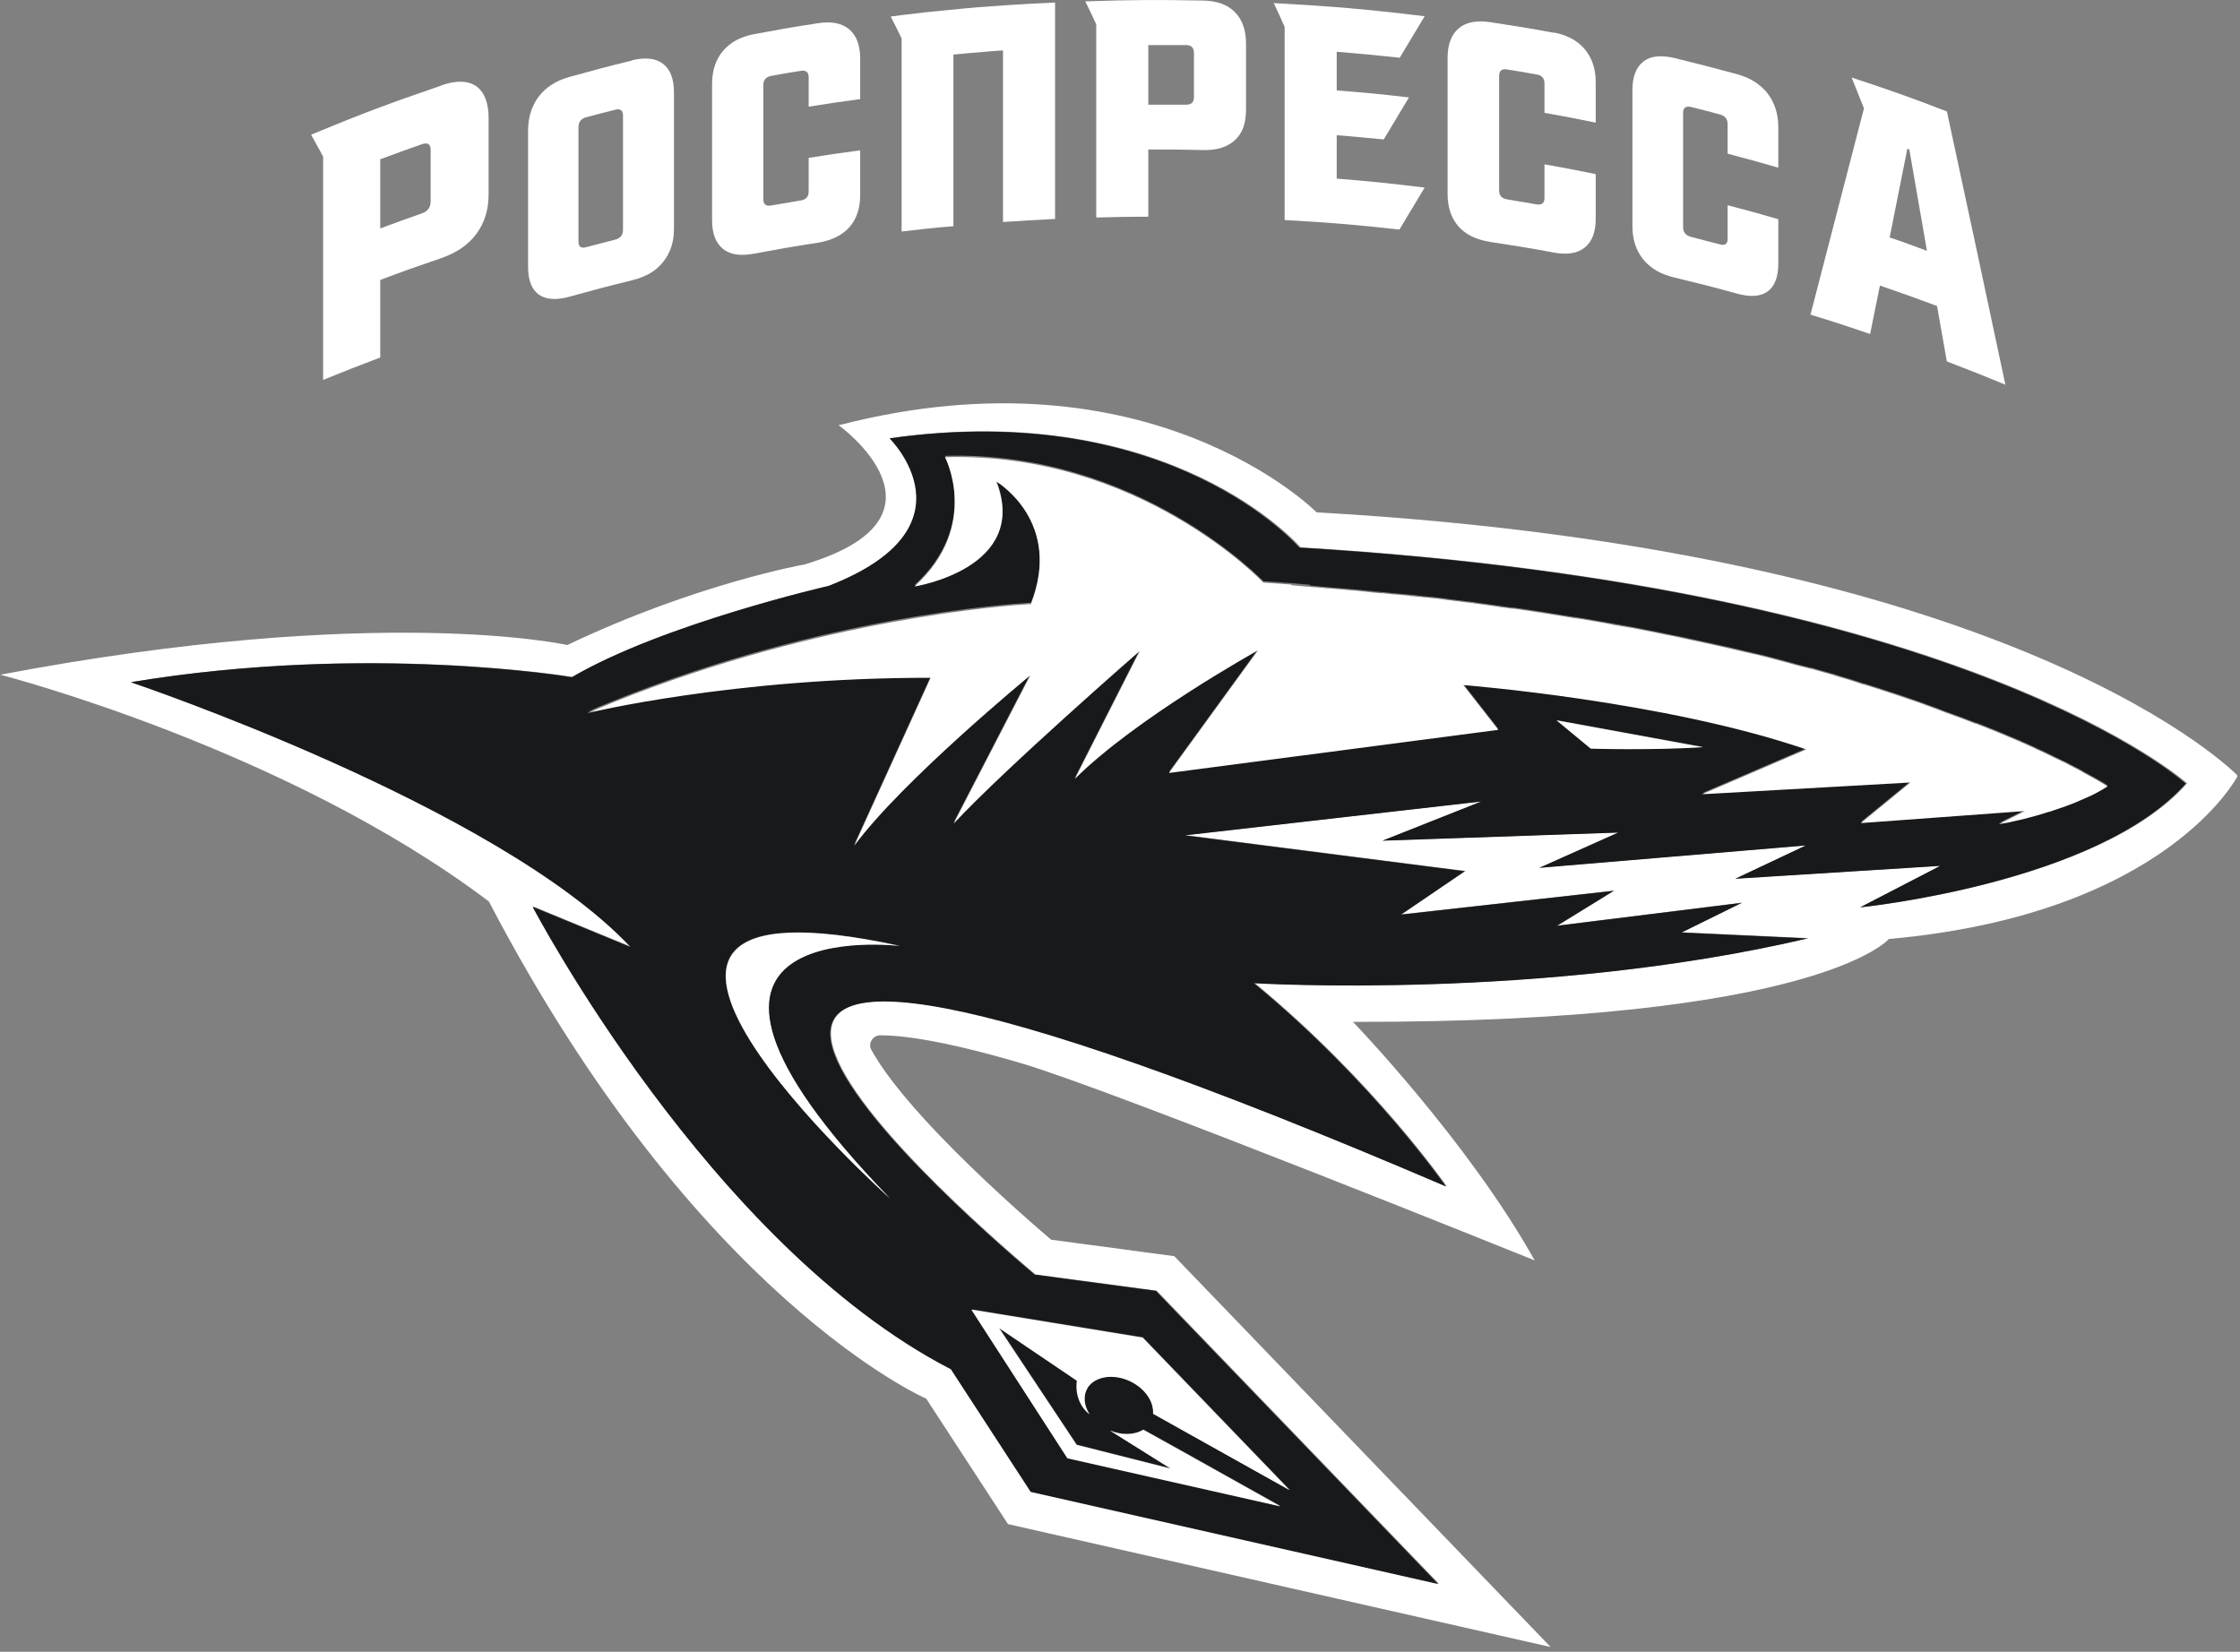 <?xml version="1.0" encoding="UTF-8"?> <svg xmlns="http://www.w3.org/2000/svg" width="80" height="59" viewBox="0 0 80 59" fill="none"><rect x="0" y="0" width="80" height="59" fill="#808080" stroke="none"/><g clip-path="url(#clip0_2152_71)"><path d="M47.01 18.29C47.01 18.29 41.09 12.31 29.95 15.19C29.97 15.19 34.44 18.45 28.74 20.16C28.74 20.16 24.85 20.85 20.26 23.04C20.26 23.04 13.58 21.53 0.01 24.1C0.01 24.1 10.21 26.72 17.46 32.2C24.88 46.41 33.08 49.96 33.08 49.96L36 54.44L55.38 58.83L41.94 44.87L37.54 44.28C36.67 43.54 35.02 42.08 33.57 40.57C32.1 39.04 31.43 38.07 31.12 37.5C30.99 37.27 31.17 36.98 31.44 36.98C32.21 36.98 33.7 37.16 36.48 37.98C39.85 38.98 54.81 45.02 54.81 45.02C52.43 40.76 48.32 36.5 48.32 36.5C64.95 36.53 67.46 33.54 67.46 33.54C77.41 32.65 79.92 27.71 79.92 27.71C79.92 27.71 72.29 19.73 47.02 18.3L47.01 18.29ZM66.46 32.4L69.32 30.92L62 31.38L64.52 30.19L55 30.99L57.82 29.73L49.4 30.02L52.93 28.62L42.34 29.83L52.34 31.11L50.06 32.66L57.66 31.81L55.63 33.06L62.23 32.24L60.08 33.3L64.59 33.51C55.08 35.74 44.81 35.11 44.81 35.11C49.06 38.61 51.65 42.35 51.67 42.37C15.86 27.03 33.8 42.84 36.98 45.52L41.31 46.1L51.39 56.57L36.84 53.28L33.99 48.9C25.38 44.46 19.05 32.38 19.05 32.38L22.55 33.82C17.79 28.75 4.7 24.36 4.7 24.36C13.17 22.96 20.45 24.18 20.45 24.18C23.69 22.28 29.62 20.92 29.62 20.92C35.02 18.82 31.8 15.65 31.8 15.65C41.88 14.22 46.45 19.55 46.45 19.55C70.4 20.98 78.11 27.98 78.11 27.98C74.96 31.55 66.48 32.4 66.48 32.4H66.46Z" fill="white"></path><path d="M31.77 15.66C31.77 15.66 34.99 18.83 29.59 20.93C29.59 20.93 23.66 22.29 20.42 24.19C20.42 24.19 13.14 22.96 4.67 24.37C4.67 24.37 17.76 28.77 22.52 33.83L19.02 32.39C19.02 32.39 25.34 44.46 33.96 48.91L36.81 53.29L51.36 56.58L41.28 46.11L36.95 45.53C33.77 42.85 15.83 27.04 51.64 42.38C51.62 42.36 49.03 38.62 44.78 35.12C44.78 35.12 55.05 35.75 64.56 33.52L60.05 33.31L62.2 32.25L55.6 33.07L57.63 31.82L50.03 32.67L52.31 31.12L42.31 29.84L52.9 28.63L49.37 30.03L57.79 29.74L54.97 31L64.49 30.2L61.97 31.39L69.29 30.93L66.43 32.41C66.43 32.41 74.9 31.56 78.06 27.99C78.06 27.99 70.34 20.99 46.4 19.56C46.4 19.56 41.84 14.23 31.75 15.66H31.77ZM40.82 47.77L46.07 53.22L41.19 50.49C41.22 50.09 40.95 49.65 40.47 49.38C39.86 49.04 39.14 49.12 38.85 49.56C38.85 49.56 38.85 49.56 38.85 49.57C38.68 49.85 38.72 50.2 38.92 50.51C38.34 50.05 38.47 49.31 38.47 49.31L35.69 47.43L38.46 51.6L41.82 52.45L39.65 51.09C40.08 51.27 40.53 51.25 40.84 51.06L42.19 51.81L45.73 53.79L38.16 52.08L34.73 46.77L40.85 47.77H40.82ZM31.78 42.8C31.78 42.8 18.35 30.79 32.13 33.78C32.13 33.78 21.84 32.53 31.78 42.8ZM56.81 26.73L55.59 25.72L60.83 26.68C58.87 26.79 56.82 26.73 56.82 26.73H56.81ZM46.79 20.92C46.87 20.92 46.95 20.93 47.03 20.94C47.11 20.94 47.18 20.95 47.26 20.96C47.34 20.96 47.41 20.97 47.49 20.98C47.49 20.98 47.5 20.98 47.51 20.98C47.67 20.99 47.82 21.01 47.98 21.02C48.06 21.02 48.13 21.03 48.21 21.04C48.29 21.04 48.36 21.05 48.44 21.06H48.45C48.58 21.07 48.7 21.08 48.83 21.1C48.93 21.1 49.02 21.12 49.12 21.13C49.2 21.13 49.27 21.14 49.35 21.15C49.37 21.15 49.38 21.15 49.4 21.15C49.52 21.16 49.65 21.18 49.77 21.19C49.78 21.19 49.79 21.19 49.8 21.19C49.87 21.19 49.95 21.21 50.02 21.21C50.09 21.21 50.17 21.23 50.24 21.23C50.31 21.23 50.39 21.25 50.46 21.25H50.5C50.57 21.26 50.63 21.27 50.7 21.28C50.77 21.28 50.83 21.3 50.9 21.3C50.97 21.3 51.04 21.32 51.12 21.32C51.16 21.32 51.19 21.32 51.23 21.33C51.34 21.34 51.44 21.36 51.55 21.37C51.62 21.37 51.69 21.39 51.76 21.4C51.87 21.41 51.97 21.43 52.08 21.44C52.19 21.45 52.29 21.47 52.4 21.48C52.46 21.48 52.53 21.5 52.59 21.5C52.63 21.5 52.67 21.51 52.71 21.52C52.86 21.54 53 21.56 53.15 21.58C53.26 21.6 53.38 21.61 53.49 21.63C53.56 21.63 53.63 21.65 53.69 21.66C53.79 21.67 53.89 21.69 53.99 21.7C54.01 21.7 54.03 21.7 54.05 21.7C54.14 21.71 54.23 21.73 54.33 21.74C54.51 21.77 54.68 21.79 54.86 21.82C54.93 21.83 54.99 21.84 55.06 21.85C55.14 21.86 55.22 21.88 55.31 21.89C55.56 21.93 55.8 21.97 56.04 22.01C56.1 22.02 56.17 22.03 56.23 22.04C56.26 22.04 56.28 22.04 56.31 22.05C56.36 22.05 56.4 22.07 56.45 22.07C56.82 22.13 57.18 22.2 57.54 22.26C57.59 22.26 57.64 22.28 57.69 22.29C57.71 22.29 57.73 22.29 57.75 22.3C57.81 22.3 57.86 22.32 57.92 22.33C57.98 22.34 58.04 22.35 58.1 22.36C58.14 22.36 58.18 22.37 58.22 22.38C58.7 22.47 59.17 22.57 59.63 22.66C59.71 22.68 59.8 22.7 59.88 22.71C60.07 22.75 60.26 22.79 60.44 22.83C60.49 22.84 60.53 22.85 60.58 22.86C60.86 22.92 61.13 22.98 61.4 23.04C61.49 23.06 61.58 23.08 61.67 23.1C61.8 23.13 61.93 23.16 62.06 23.19C62.14 23.21 62.23 23.23 62.31 23.25C62.4 23.27 62.48 23.29 62.57 23.31C62.59 23.31 62.6 23.31 62.62 23.32C62.73 23.35 62.84 23.38 62.96 23.4C63.13 23.44 63.29 23.49 63.46 23.53C63.53 23.55 63.61 23.57 63.68 23.59C63.73 23.6 63.78 23.62 63.83 23.63C63.93 23.66 64.02 23.68 64.12 23.71C64.18 23.73 64.24 23.74 64.31 23.76C64.39 23.78 64.47 23.8 64.55 23.82C64.59 23.83 64.63 23.84 64.67 23.85C64.68 23.85 64.69 23.85 64.7 23.85C64.77 23.87 64.83 23.89 64.9 23.91C65.09 23.96 65.28 24.02 65.47 24.07C65.54 24.09 65.62 24.11 65.69 24.14C65.81 24.18 65.94 24.21 66.06 24.25C66.16 24.28 66.25 24.31 66.34 24.34C66.41 24.36 66.48 24.38 66.55 24.41C66.55 24.41 66.56 24.41 66.57 24.41C66.63 24.43 66.7 24.45 66.76 24.47C66.82 24.49 66.89 24.51 66.95 24.53C67.49 24.7 68 24.87 68.48 25.04C68.54 25.06 68.59 25.08 68.65 25.1C68.71 25.12 68.76 25.14 68.81 25.16C68.88 25.19 68.95 25.21 69.03 25.24C69.07 25.25 69.1 25.27 69.14 25.28C69.21 25.31 69.28 25.33 69.35 25.36C69.38 25.37 69.42 25.39 69.45 25.4C69.6 25.45 69.74 25.51 69.89 25.56C69.94 25.58 69.98 25.6 70.03 25.61C70.1 25.64 70.17 25.66 70.24 25.69C70.35 25.73 70.45 25.77 70.55 25.81H70.57C70.66 25.84 70.75 25.88 70.83 25.91C71.09 26.01 71.33 26.11 71.57 26.21C71.62 26.23 71.68 26.26 71.73 26.28C71.8 26.31 71.88 26.34 71.95 26.37C71.98 26.38 72.01 26.4 72.04 26.41C72.07 26.42 72.09 26.43 72.12 26.44C72.15 26.45 72.18 26.46 72.2 26.48C72.24 26.5 72.28 26.52 72.32 26.53C72.44 26.58 72.56 26.64 72.67 26.69C72.7 26.7 72.73 26.72 72.75 26.73C72.78 26.74 72.81 26.76 72.84 26.77C72.99 26.84 73.13 26.9 73.26 26.97C73.28 26.97 73.3 26.99 73.32 27C73.35 27.01 73.37 27.02 73.4 27.04C73.45 27.06 73.5 27.09 73.55 27.11C73.58 27.13 73.61 27.14 73.65 27.16C73.67 27.17 73.69 27.18 73.72 27.19C73.76 27.21 73.8 27.23 73.84 27.25C73.86 27.26 73.89 27.28 73.91 27.29C74.03 27.35 74.14 27.41 74.24 27.46C74.3 27.49 74.35 27.52 74.4 27.55C74.41 27.55 74.42 27.56 74.43 27.57C75 27.87 75.27 28.05 75.27 28.05C75.13 28.14 74.99 28.22 74.84 28.3C74.78 28.33 74.72 28.36 74.66 28.39C74.48 28.48 74.3 28.56 74.11 28.63C74.05 28.65 73.99 28.68 73.93 28.7C73.87 28.72 73.8 28.75 73.74 28.77C73.59 28.82 73.44 28.87 73.3 28.92C73.27 28.92 73.24 28.94 73.21 28.95C73.15 28.97 73.1 28.99 73.04 29C72.84 29.06 72.65 29.11 72.48 29.16C72.24 29.22 72.03 29.27 71.85 29.31C71.82 29.31 71.79 29.32 71.77 29.33C71.73 29.33 71.69 29.35 71.66 29.35C71.64 29.35 71.62 29.35 71.6 29.36C71.47 29.38 71.39 29.4 71.39 29.4L72.32 28.93L66.46 29.36L68.23 27.91L60.79 28.33L64.51 26.73C59.44 24.99 52.26 24.43 52.26 24.43L53.51 26.03L41.75 27.57L44.93 23.19C44.86 23.23 40.56 25.62 38.39 27.78C38.39 27.78 40.7 23.21 40.71 23.2C40.71 23.2 35.91 27.38 34.06 29.37L36.8 24.07C36.73 24.13 32.23 27.83 30.51 30.16C30.53 30.12 33.24 24.16 33.24 24.16C26.19 24.14 20.98 25.42 20.98 25.42C21.06 25.39 21.14 25.35 21.22 25.32C21.37 25.25 21.53 25.19 21.68 25.13C21.76 25.1 21.84 25.06 21.92 25.03C29.38 22.02 36.05 21.57 36.77 21.53C36.77 21.53 36.77 21.53 36.78 21.53C36.8 21.53 36.81 21.53 36.82 21.53C37.95 18.62 35.68 17.21 35.58 17.15C36.8 20.25 32.66 20.9 32.66 20.9C35.03 18.74 33.75 16.28 33.75 16.28C40.68 16.09 45.11 20.76 45.12 20.76C45.46 20.78 45.79 20.8 46.12 20.83C46.19 20.83 46.27 20.84 46.34 20.85C46.41 20.85 46.49 20.86 46.56 20.87C46.64 20.87 46.72 20.88 46.8 20.89L46.79 20.92Z" fill="#17191B"></path><path d="M31.789 42.81C21.849 32.54 32.139 33.79 32.139 33.79C18.359 30.8 31.789 42.81 31.789 42.81Z" fill="white"></path><path d="M45.719 53.8L42.179 51.82L40.83 51.07C40.52 51.26 40.069 51.28 39.639 51.1L41.809 52.46L38.45 51.61L35.679 47.44L38.459 49.32C38.459 49.32 38.319 50.05 38.91 50.52C38.709 50.21 38.669 49.86 38.84 49.58C38.84 49.58 38.84 49.58 38.84 49.57C39.13 49.13 39.849 49.05 40.459 49.39C40.94 49.66 41.209 50.1 41.179 50.5L46.059 53.23L40.809 47.78L34.69 46.78L38.12 52.09L45.69 53.8H45.719Z" fill="white"></path><path d="M55.59 25.73L56.81 26.74C56.81 26.74 58.86 26.81 60.82 26.69L55.58 25.73H55.59Z" fill="white"></path><path d="M46.12 20.88C45.789 20.86 45.459 20.83 45.12 20.81C45.12 20.81 40.69 16.13 33.749 16.33C33.749 16.33 35.039 18.78 32.66 20.95C32.66 20.95 36.8 20.3 35.58 17.2C35.679 17.26 37.95 18.67 36.819 21.58C36.819 21.58 36.8 21.58 36.779 21.58C36.779 21.58 36.779 21.58 36.77 21.58C36.05 21.62 29.38 22.08 21.919 25.08C21.84 25.11 21.759 25.15 21.68 25.18C21.529 25.24 21.369 25.31 21.22 25.37C21.14 25.4 21.059 25.44 20.98 25.47C20.98 25.47 26.2 24.2 33.239 24.21C33.239 24.21 30.529 30.16 30.509 30.21C32.23 27.88 36.73 24.18 36.8 24.12L34.059 29.42C35.91 27.43 40.709 23.25 40.709 23.25L38.389 27.82C40.559 25.66 44.859 23.27 44.929 23.23L41.749 27.61L53.51 26.07L52.26 24.47C52.26 24.47 59.44 25.03 64.51 26.77L60.789 28.37L68.23 27.95L66.46 29.4L72.32 28.97L71.389 29.44C71.389 29.44 71.46 29.43 71.6 29.4C71.62 29.4 71.639 29.4 71.659 29.39C71.689 29.39 71.73 29.38 71.769 29.37C71.799 29.37 71.82 29.36 71.85 29.35C72.019 29.31 72.24 29.27 72.48 29.2C72.65 29.16 72.84 29.1 73.04 29.04C73.1 29.02 73.15 29 73.21 28.99C73.24 28.99 73.269 28.97 73.299 28.96C73.439 28.91 73.59 28.86 73.74 28.81C73.799 28.79 73.87 28.76 73.93 28.74C73.99 28.72 74.049 28.69 74.109 28.67C74.29 28.59 74.48 28.51 74.659 28.43C74.719 28.4 74.779 28.37 74.84 28.34C74.99 28.26 75.129 28.18 75.269 28.09C75.269 28.09 74.99 27.91 74.43 27.61C74.419 27.61 74.409 27.6 74.4 27.59C74.35 27.56 74.29 27.53 74.24 27.5C74.139 27.45 74.029 27.39 73.909 27.33C73.889 27.32 73.859 27.31 73.84 27.29C73.799 27.27 73.76 27.25 73.719 27.23C73.7 27.22 73.68 27.21 73.65 27.2C73.62 27.18 73.59 27.17 73.549 27.15C73.499 27.13 73.45 27.1 73.4 27.08C73.379 27.07 73.35 27.06 73.32 27.04C73.299 27.04 73.279 27.02 73.26 27.01C73.129 26.95 72.99 26.88 72.84 26.81C72.809 26.8 72.779 26.78 72.749 26.77C72.719 26.76 72.689 26.74 72.669 26.73C72.559 26.68 72.439 26.63 72.32 26.57C72.279 26.55 72.24 26.53 72.2 26.52C72.169 26.51 72.15 26.5 72.12 26.48C72.1 26.47 72.07 26.46 72.04 26.45C72.01 26.44 71.98 26.42 71.95 26.41C71.879 26.38 71.809 26.35 71.73 26.32C71.68 26.3 71.62 26.27 71.57 26.25C71.329 26.15 71.09 26.05 70.829 25.95C70.74 25.92 70.659 25.88 70.57 25.85H70.549C70.45 25.81 70.34 25.77 70.24 25.73C70.169 25.7 70.1 25.68 70.029 25.65C69.98 25.63 69.939 25.61 69.889 25.6C69.749 25.55 69.6 25.49 69.45 25.44C69.419 25.43 69.379 25.41 69.35 25.4C69.279 25.37 69.21 25.35 69.139 25.32C69.1 25.31 69.07 25.29 69.029 25.28C68.96 25.25 68.889 25.23 68.809 25.2C68.76 25.18 68.7 25.16 68.65 25.14C68.6 25.12 68.54 25.1 68.48 25.08C67.999 24.91 67.48 24.74 66.95 24.57C66.889 24.55 66.82 24.53 66.76 24.51C66.7 24.49 66.629 24.47 66.57 24.45C66.57 24.45 66.559 24.45 66.549 24.45C66.48 24.43 66.409 24.41 66.34 24.38C66.249 24.35 66.15 24.32 66.059 24.29C65.939 24.25 65.82 24.22 65.689 24.18C65.62 24.16 65.54 24.14 65.469 24.11C65.279 24.06 65.09 24 64.9 23.95C64.829 23.93 64.769 23.91 64.7 23.89C64.689 23.89 64.68 23.89 64.669 23.89C64.629 23.88 64.59 23.87 64.549 23.86C64.469 23.84 64.389 23.82 64.309 23.8C64.249 23.78 64.189 23.77 64.12 23.75C64.019 23.72 63.929 23.7 63.83 23.67C63.779 23.66 63.73 23.64 63.679 23.63C63.609 23.61 63.529 23.59 63.459 23.57C63.3 23.53 63.13 23.48 62.959 23.44C62.849 23.41 62.739 23.38 62.62 23.36C62.599 23.36 62.59 23.36 62.569 23.35C62.48 23.33 62.4 23.31 62.309 23.29C62.23 23.27 62.139 23.25 62.059 23.23C61.929 23.2 61.8 23.17 61.669 23.14C61.58 23.12 61.489 23.1 61.4 23.08C61.13 23.02 60.859 22.96 60.58 22.9C60.529 22.89 60.489 22.88 60.44 22.87C60.249 22.83 60.069 22.79 59.88 22.75C59.8 22.73 59.709 22.71 59.63 22.7C59.169 22.6 58.7 22.51 58.219 22.42C58.179 22.42 58.139 22.41 58.099 22.4C58.039 22.39 57.98 22.38 57.919 22.37C57.87 22.36 57.809 22.35 57.749 22.34C57.73 22.34 57.709 22.34 57.69 22.33C57.639 22.33 57.59 22.31 57.539 22.3C57.179 22.23 56.819 22.17 56.45 22.11C56.4 22.11 56.359 22.09 56.309 22.09C56.279 22.09 56.26 22.09 56.23 22.08C56.169 22.07 56.099 22.06 56.039 22.05C55.8 22.01 55.559 21.97 55.309 21.93C55.23 21.92 55.15 21.9 55.059 21.89C54.989 21.88 54.929 21.87 54.859 21.86C54.69 21.83 54.51 21.81 54.33 21.78C54.239 21.77 54.15 21.75 54.05 21.74C54.029 21.74 54.01 21.74 53.989 21.74C53.889 21.73 53.789 21.71 53.69 21.7C53.62 21.7 53.559 21.68 53.489 21.67C53.38 21.65 53.26 21.64 53.15 21.62C53.01 21.6 52.859 21.58 52.709 21.56C52.669 21.56 52.63 21.55 52.59 21.54C52.529 21.54 52.459 21.52 52.4 21.52C52.289 21.51 52.19 21.49 52.08 21.48C51.969 21.47 51.87 21.45 51.76 21.44C51.69 21.44 51.62 21.42 51.55 21.41C51.44 21.4 51.34 21.38 51.23 21.37C51.19 21.37 51.16 21.37 51.12 21.36C51.05 21.36 50.98 21.34 50.9 21.34C50.83 21.34 50.77 21.32 50.7 21.32C50.63 21.32 50.569 21.31 50.499 21.3H50.459C50.389 21.29 50.309 21.28 50.239 21.27C50.169 21.27 50.09 21.25 50.02 21.25C49.95 21.25 49.87 21.23 49.8 21.23C49.789 21.23 49.779 21.23 49.77 21.23C49.65 21.22 49.52 21.2 49.4 21.19C49.38 21.19 49.37 21.19 49.349 21.19C49.27 21.19 49.2 21.18 49.12 21.17C49.02 21.17 48.929 21.15 48.83 21.14C48.7 21.13 48.58 21.12 48.45 21.1C48.45 21.1 48.45 21.1 48.44 21.1C48.359 21.1 48.289 21.09 48.209 21.08C48.13 21.08 48.059 21.07 47.98 21.06C47.83 21.05 47.669 21.03 47.51 21.02C47.51 21.02 47.499 21.02 47.489 21.02C47.41 21.02 47.34 21.01 47.26 21C47.179 21 47.109 20.99 47.029 20.98C46.95 20.98 46.87 20.97 46.789 20.96C46.709 20.96 46.63 20.95 46.55 20.94C46.48 20.94 46.4 20.93 46.33 20.92C46.26 20.92 46.179 20.91 46.109 20.9L46.12 20.88Z" fill="white"></path><path d="M15.75 3.06C13.88 3.7 12.95 4.05 11.11 4.81C11.28 5.12 11.37 5.28 11.54 5.59C11.54 8.25 11.54 10.91 11.54 13.57C12.35 13.24 12.76 13.08 13.58 12.77C13.58 11.66 13.58 11.11 13.58 10C14.45 9.67 14.88 9.52 15.76 9.22C16.3 9.03 16.72 8.75 17.01 8.36C17.3 7.97 17.45 7.5 17.45 6.94V4.22C17.45 3.67 17.3 3.29 17.01 3.08C16.72 2.88 16.3 2.86 15.76 3.05L15.75 3.06ZM15.38 7.19C15.38 7.4 15.28 7.55 15.07 7.62C14.47 7.83 14.17 7.94 13.58 8.16C13.58 7.17 13.58 6.68 13.58 5.69C14.17 5.47 14.47 5.36 15.07 5.15C15.28 5.08 15.38 5.15 15.38 5.36V7.19Z" fill="white"></path><path d="M22.58 2.16C21.68 2.38 21.23 2.5 20.33 2.75C19.86 2.88 19.49 3.12 19.24 3.45C18.99 3.78 18.86 4.19 18.86 4.67V9.53C18.86 10.01 18.99 10.34 19.24 10.52C19.49 10.7 19.86 10.73 20.33 10.6C21.23 10.35 21.68 10.23 22.58 10.01C23.06 9.89 23.43 9.68 23.68 9.36C23.94 9.04 24.07 8.65 24.07 8.17V3.3C24.07 2.82 23.94 2.48 23.68 2.28C23.42 2.08 23.05 2.04 22.58 2.15V2.16ZM22.25 8.21C22.25 8.39 22.16 8.51 21.97 8.56C21.55 8.67 21.34 8.72 20.93 8.83C20.75 8.88 20.66 8.81 20.66 8.63V4.54C20.66 4.36 20.75 4.24 20.93 4.19C21.35 4.08 21.56 4.02 21.97 3.92C22.15 3.87 22.25 3.94 22.25 4.13V8.22V8.21Z" fill="white"></path><path d="M29.211 0.83C28.291 0.97 27.841 1.05 26.931 1.22C26.451 1.31 26.081 1.51 25.821 1.82C25.561 2.13 25.431 2.52 25.431 3V7.86C25.431 8.34 25.561 8.68 25.821 8.89C26.081 9.1 26.451 9.15 26.931 9.06C27.841 8.89 28.301 8.81 29.211 8.67C29.691 8.59 30.071 8.41 30.331 8.12C30.591 7.83 30.721 7.44 30.721 6.96C30.721 6.32 30.721 6.01 30.721 5.37C29.981 5.47 29.611 5.52 28.881 5.64V6.84C28.881 7.02 28.791 7.13 28.601 7.16C28.181 7.23 27.961 7.27 27.541 7.34C27.351 7.37 27.261 7.3 27.261 7.11V3.04C27.261 2.86 27.351 2.75 27.541 2.71C27.961 2.63 28.171 2.6 28.601 2.53C28.791 2.5 28.881 2.58 28.881 2.76V3.81C29.621 3.69 29.981 3.64 30.721 3.54V2.1C30.721 1.62 30.591 1.27 30.331 1.05C30.071 0.83 29.701 0.75 29.211 0.83Z" fill="white"></path><path d="M42.981 0.02C41.291 -0.01 40.451 -0.01 38.761 0.05C38.921 0.38 39.001 0.54 39.151 0.87C39.151 3.63 39.151 5.01 39.151 7.77C39.891 7.75 40.261 7.74 41.011 7.74C41.011 6.78 41.011 6.3 41.011 5.34C41.801 5.34 42.191 5.34 42.981 5.36C43.471 5.37 43.841 5.25 44.111 5C44.381 4.75 44.501 4.39 44.501 3.91C44.501 2.97 44.501 2.5 44.501 1.56C44.501 1.08 44.371 0.71 44.111 0.44C43.851 0.17 43.471 0.03 42.981 0.02ZM42.641 3.47C42.641 3.65 42.551 3.74 42.361 3.74C41.821 3.74 41.551 3.74 41.011 3.74C41.011 2.89 41.011 2.46 41.011 1.61C41.551 1.61 41.821 1.61 42.361 1.61C42.551 1.61 42.641 1.71 42.641 1.89C42.641 2.52 42.641 2.84 42.641 3.47Z" fill="white"></path><path d="M49.98 2.08C50.34 1.48 50.52 1.18 50.88 0.58C48.73 0.32 47.65 0.23 45.49 0.11C45.65 0.45 45.73 0.62 45.88 0.96C45.88 3.72 45.88 5.1 45.88 7.86C47.52 7.95 48.34 8.02 49.98 8.2C50.34 7.6 50.52 7.3 50.88 6.7C49.63 6.55 49 6.48 47.74 6.38C47.74 5.76 47.74 5.45 47.74 4.83C48.41 4.88 48.75 4.92 49.42 4.98C49.78 4.38 49.96 4.08 50.32 3.48C49.29 3.36 48.77 3.31 47.74 3.23V1.85C48.64 1.92 49.09 1.97 49.98 2.06V2.08Z" fill="white"></path><path d="M55.49 1.17C54.58 1 54.12 0.93 53.21 0.79C52.73 0.72 52.35 0.79 52.09 1.02C51.83 1.24 51.7 1.59 51.7 2.07C51.7 4.01 51.7 4.99 51.7 6.93C51.7 7.41 51.83 7.79 52.09 8.09C52.35 8.38 52.72 8.56 53.21 8.64C54.13 8.78 54.58 8.85 55.49 9.02C55.97 9.11 56.34 9.05 56.6 8.84C56.86 8.63 56.99 8.29 56.99 7.81C56.99 7.17 56.99 6.86 56.99 6.22C56.26 6.07 55.89 6 55.16 5.87V7.07C55.16 7.25 55.07 7.33 54.88 7.3C54.46 7.23 54.24 7.19 53.82 7.12C53.63 7.09 53.54 6.98 53.54 6.8C53.54 5.17 53.54 4.35 53.54 2.71C53.54 2.53 53.63 2.45 53.82 2.48C54.24 2.55 54.46 2.58 54.88 2.66C55.07 2.69 55.16 2.8 55.16 2.98V4.03C55.89 4.16 56.26 4.23 56.99 4.38V2.94C56.99 2.46 56.86 2.07 56.6 1.76C56.34 1.45 55.97 1.25 55.49 1.16V1.17Z" fill="white"></path><path d="M62.041 2.65C61.141 2.41 60.691 2.29 59.791 2.07C59.311 1.96 58.941 2 58.691 2.2C58.431 2.4 58.301 2.74 58.301 3.22V8.08C58.301 8.56 58.431 8.95 58.691 9.27C58.951 9.59 59.321 9.8 59.791 9.91C60.691 10.13 61.151 10.24 62.041 10.49C62.521 10.62 62.881 10.59 63.131 10.41C63.381 10.23 63.511 9.89 63.511 9.42V7.83C62.791 7.62 62.431 7.52 61.701 7.33V8.53C61.701 8.71 61.611 8.78 61.431 8.73C61.011 8.62 60.801 8.57 60.391 8.46C60.211 8.41 60.111 8.3 60.111 8.12V4.03C60.111 3.85 60.201 3.78 60.391 3.82C60.811 3.92 61.021 3.98 61.431 4.09C61.611 4.14 61.701 4.25 61.701 4.44C61.701 4.86 61.701 5.07 61.701 5.49C62.421 5.68 62.791 5.78 63.511 5.99V4.55C63.511 4.07 63.381 3.67 63.131 3.34C62.871 3.01 62.511 2.78 62.041 2.65Z" fill="white"></path><path d="M69.53 3.98C68.18 3.46 67.5 3.22 66.13 2.77C66.31 3.21 66.39 3.43 66.57 3.87C65.93 6.33 65.3 8.78 64.66 11.24C65.52 11.5 65.94 11.64 66.79 11.93C66.93 11.24 67 10.89 67.14 10.2C67.96 10.48 68.37 10.63 69.18 10.93C69.32 11.72 69.39 12.12 69.53 12.91C70.37 13.23 70.79 13.4 71.62 13.74C70.93 10.48 70.23 7.22 69.53 3.97V3.98ZM67.49 8.47C67.74 7.21 67.87 6.57 68.12 5.31C68.15 5.32 68.16 5.33 68.19 5.34C68.44 6.79 68.57 7.51 68.82 8.96C68.28 8.76 68.02 8.66 67.48 8.48L67.49 8.47Z" fill="white"></path><path d="M33.85 0.36C33.191 0.42 32.861 0.46 32.2 0.54C32.041 0.56 31.96 0.57 31.811 0.59C31.971 0.9 32.05 1.06 32.2 1.37C32.2 4.13 32.2 5.51 32.2 8.27C32.941 8.18 33.31 8.14 34.05 8.08C34.05 5.63 34.05 4.4 34.05 1.95C34.221 1.93 34.3 1.93 34.471 1.91C34.84 1.88 35.031 1.86 35.401 1.83C35.571 1.82 35.651 1.81 35.821 1.8C35.821 4.25 35.821 5.48 35.821 7.93C36.56 7.88 36.931 7.86 37.681 7.82C37.681 5.24 37.681 2.67 37.681 0.09C37.02 0.12 36.691 0.14 36.02 0.18C35.151 0.24 34.721 0.27 33.861 0.36H33.85Z" fill="white"></path></g><defs><clipPath id="clip0_2152_71"><rect width="79.9" height="58.83" fill="white"></rect></clipPath></defs></svg> 